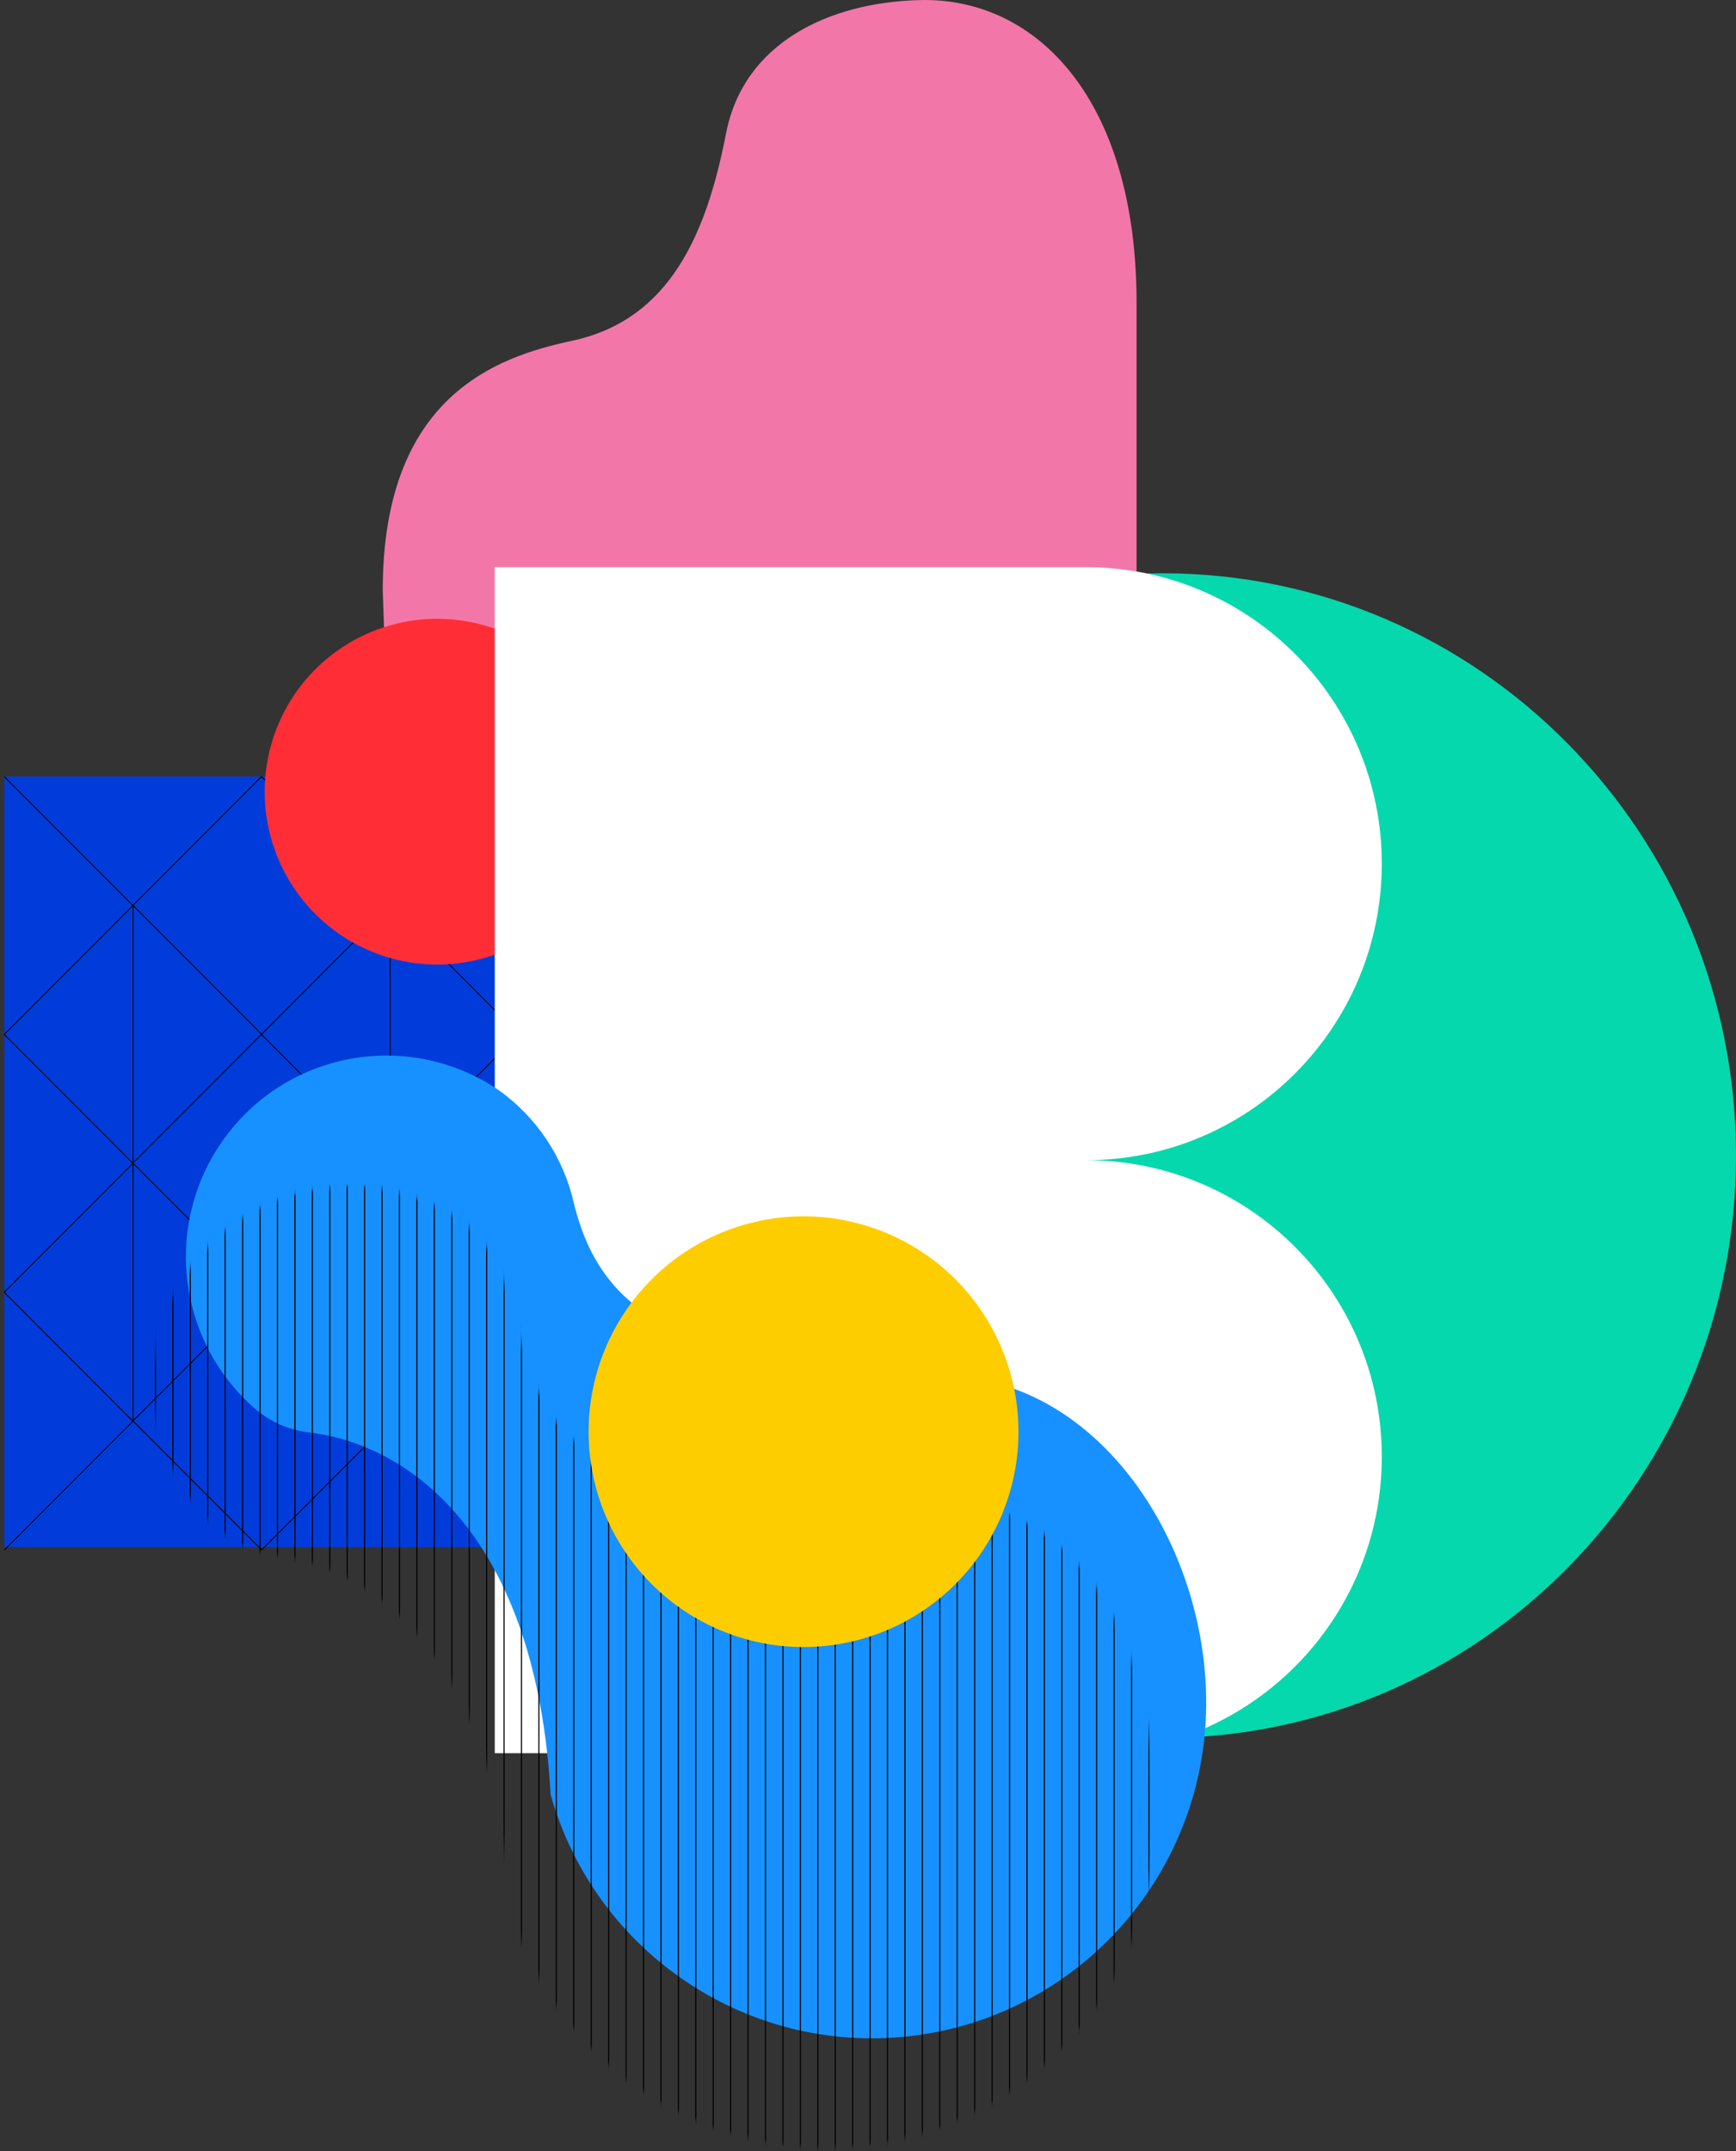 <?xml version="1.0" encoding="UTF-8"?>
<svg width="402px" height="498px" viewBox="0 0 402 498" version="1.1" xmlns="http://www.w3.org/2000/svg" xmlns:xlink="http://www.w3.org/1999/xlink">
    <rect x="0" y="0" width="402" height="498" fill="#333333" stroke="none"/>
    <title>Elements</title>
    <defs>
        <path d="M45.565,0 C44.49,0 43.415,0.038 42.329,0.117 L42.329,0.117 C20.348,1.646 2.312,19.173 0.214,41.099 L0.214,41.099 C-1.275,56.72 5.129,70.905 15.904,80.159 L15.904,80.159 C15.926,80.176 15.942,80.195 15.967,80.214 L15.967,80.214 C19.377,83.131 23.647,84.826 28.102,85.37 L28.102,85.37 C51.748,88.252 79.708,109.718 82.938,167.445 L82.938,167.445 C84.607,173.306 86.956,178.871 89.9,184.057 L89.9,184.057 L89.9,184.063 C102.962,207.074 127.674,222.614 156.037,222.614 L156.037,222.614 C198.016,222.614 232.047,188.588 232.047,146.618 L232.047,146.618 C232.047,110.562 218.757,69.215 173.229,72.598 L173.229,72.598 C92.99,78.554 89.215,49.733 84.645,33.534 L84.645,33.534 C81.741,23.221 79.858,13.671 70.95,7.698 L70.95,7.698 C63.704,2.838 54.979,0 45.595,0 L45.595,0" id="path-1"></path>
    </defs>
    <g id="Desktop---1336px" stroke="none" stroke-width="1" fill="none" fill-rule="evenodd">
        <g id="Page-Login" transform="translate(-240, -135)">
            <g id="Elements" transform="translate(241, 135)">
                <path d="M268.151,402.391 C341.521,402.391 401,342.024 401,267.557 C401,193.093 341.521,132.726 268.151,132.726 C194.781,132.726 135.302,193.093 135.302,267.557 C135.302,342.024 194.781,402.391 268.151,402.391" id="Circle-G" fill="#05D8AD" fill-rule="nonzero"></path>
                <path d="M262.192,252.811 L91.607,252.811 L87.631,136.7 C87.631,91.65 114.097,82.601 131.446,78.904 C154.341,74.023 162.669,53.799 167.154,30.787 C171.205,9.998 190.836,0.553 211.977,0.015 C238.997,-0.673 262.192,22.975 262.192,70.141 L262.192,252.811 Z" id="Blob-3" fill="#F277A8" fill-rule="nonzero"></path>
                <g id="Rectangle-B" transform="translate(0, 179.777)">
                    <rect id="Rectangle" fill="#013CDB" x="0" y="0" width="236.253" height="178.401"></rect>
                    <path d="M0,0.049 L29.76,29.846 L59.568,5.32907052e-15 M59.568,59.644 L29.808,29.846 L0,59.692 M59.568,0.049 L89.328,29.846 L119.136,0 M119.136,59.644 L89.377,29.846 L59.568,59.692 M1.0658141e-14,59.741 L29.76,89.536 L59.568,59.692 M59.568,119.334 L29.808,89.536 L1.0658141e-14,119.382 M59.568,59.741 L89.328,89.536 L119.136,59.692 M119.136,119.334 L89.377,89.536 L59.568,119.382 M1.0658141e-14,119.433 L29.76,149.228 L59.568,119.382 M59.568,179.026 L29.808,149.228 L1.0658141e-14,179.075 M59.568,119.433 L89.328,149.228 L119.136,119.382 M119.136,179.026 L89.377,149.228 L59.568,179.075 M29.808,29.846 L29.808,149.228 M89.352,29.846 L89.352,149.228" id="Shape" stroke="#000000" stroke-width="0.207"></path>
                    <path d="M117.117,0.049 L146.877,29.846 L176.685,5.32907052e-15 M176.685,59.644 L146.925,29.846 L117.117,59.692 M176.685,0.049 L206.445,29.846 L236.253,0 M236.253,59.644 L206.494,29.846 L176.685,59.692 M117.117,59.741 L146.877,89.536 L176.685,59.692 M176.685,119.334 L146.925,89.536 L117.117,119.382 M176.685,59.741 L206.445,89.536 L236.253,59.692 M236.253,119.334 L206.494,89.536 L176.685,119.382 M117.117,119.433 L146.877,149.228 L176.685,119.382 M176.685,179.026 L146.925,149.228 L117.117,179.075 M176.685,119.433 L206.445,149.228 L236.253,119.382 M236.253,179.026 L206.494,149.228 L176.685,179.075 M146.925,29.846 L146.925,149.228 M206.469,29.846 L206.469,149.228" id="Shape" stroke="#000000" stroke-width="0.207"></path>
                </g>
                <path d="M60.29,183.29 C60.29,167.1 70.025,152.504 84.957,146.308 C99.889,140.112 117.076,143.537 128.505,154.985 C139.933,166.433 143.352,183.65 137.167,198.607 C130.981,213.565 116.41,223.317 100.248,223.317 C89.651,223.317 79.487,219.1 71.994,211.593 C64.5,204.087 60.29,193.906 60.29,183.29" id="Circle-R" fill="#FF2E36" fill-rule="nonzero"></path>
                <path d="M318.975,199.967 L318.975,199.967 C318.975,162.056 288.319,131.321 250.503,131.321 L113.57,131.321 L113.57,405.903 L250.503,405.903 C288.32,405.903 318.977,375.169 318.977,337.257 C318.977,299.344 288.32,268.611 250.503,268.611 C288.319,268.611 318.974,237.878 318.975,199.967" id="Path" fill="#FFFFFF"></path>
                <path d="M218.431,318.594 C158.468,316.772 138.445,305.215 131.917,278.674 C129.521,267.98 123.242,258.565 114.304,252.266 C93.897,238.548 66.374,243.163 51.517,262.792 C36.661,282.421 39.615,310.269 58.257,326.319 L58.32,326.375 C61.832,329.314 66.13,331.148 70.676,331.644 C94.755,334.592 123.216,356.528 126.508,415.531 C137.088,452.788 173.409,476.522 211.639,471.161 C249.869,465.8 278.316,432.983 278.316,394.243 C278.316,357.39 253.627,319.664 218.431,318.594" id="Blob1" fill="#1791FF"></path>
                <g id="Blob2" transform="translate(34.351, 274.581)">
                    <mask id="mask-2" fill="white">
                        <use xlink:href="#path-1"></use>
                    </mask>
                    <g id="Clip-2"></g>
                    <path d="M238.783,-75.554 L238.783,265.788 M234.748,-75.554 L234.748,265.788 M230.712,-75.554 L230.712,265.788 M226.677,-75.554 L226.677,265.788 M222.638,-75.554 L222.638,265.788 M218.603,-75.554 L218.603,265.788 M214.567,-75.554 L214.567,265.788 M210.532,-75.554 L210.532,265.788 M206.493,-75.554 L206.493,265.788 M202.458,-75.554 L202.458,265.788 M198.422,-75.554 L198.422,265.788 M194.384,-75.554 L194.384,265.788 M190.349,-75.554 L190.349,265.788 M186.313,-75.554 L186.313,265.788 M182.278,-75.554 L182.278,265.788 M178.242,-75.554 L178.242,265.788 M174.206,-75.554 L174.206,265.788 M170.168,-75.554 L170.168,265.788 M166.133,-75.554 L166.133,265.788 M162.097,-75.554 L162.097,265.788 M158.062,-75.554 L158.062,265.788 M154.026,-75.554 L154.026,265.788 M149.988,-75.554 L149.988,265.788 M145.952,-75.554 L145.952,265.788 M141.917,-75.554 L141.917,265.788 M137.879,-75.554 L137.879,265.788 M133.843,-75.554 L133.843,265.788 M129.807,-75.554 L129.807,265.788 M125.772,-75.554 L125.772,265.788 M121.736,-75.554 L121.736,265.788 M117.698,-75.554 L117.698,265.788 M113.663,-75.554 L113.663,265.788 M109.627,-75.554 L109.627,265.788 M105.592,-75.554 L105.592,265.788 M101.556,-75.554 L101.556,265.788 M97.518,-75.554 L97.518,265.788 M93.482,-75.554 L93.482,265.788 M89.447,-75.554 L89.447,265.788 M85.411,-75.554 L85.411,265.788 M81.373,-75.554 L81.373,265.788 M77.337,-75.554 L77.337,265.788 M73.302,-75.554 L73.302,265.788 M69.266,-75.554 L69.266,265.788 M65.228,-75.554 L65.228,265.788 M61.193,-75.554 L61.193,265.788 M57.157,-75.554 L57.157,265.788 M53.122,-75.554 L53.122,265.788 M49.083,-75.554 L49.083,265.788 M45.048,-75.554 L45.048,265.788 M41.012,-75.554 L41.012,265.788 M36.977,-75.554 L36.977,265.788 M32.941,-75.554 L32.941,265.788 M28.903,-75.554 L28.903,265.788 M24.867,-75.554 L24.867,265.788 M20.832,-75.554 L20.832,265.788 M16.796,-75.554 L16.796,265.788 M12.758,-75.554 L12.758,265.788 M8.723,-75.554 L8.723,265.788 M4.687,-75.554 L4.687,265.788 M0.652,-75.554 L0.652,265.788 M-3.387,-75.554 L-3.387,265.788 M-7.422,-75.554 L-7.422,265.788 M-11.458,-75.554 L-11.458,265.788" id="Stroke-1" stroke="#000000" stroke-width="0.254" mask="url(#mask-2)"></path>
                </g>
                <path d="M135.302,331.466 C135.302,311.3 147.428,293.118 166.028,285.401 C184.627,277.683 206.036,281.949 220.272,296.209 C234.507,310.468 238.765,331.914 231.061,350.545 C223.356,369.177 205.206,381.324 185.074,381.324 C171.874,381.324 159.214,376.071 149.88,366.721 C140.546,357.371 135.302,344.689 135.302,331.466" id="Circle-Y" fill="#FECD00" fill-rule="nonzero"></path>
            </g>
        </g>
    </g>
</svg>